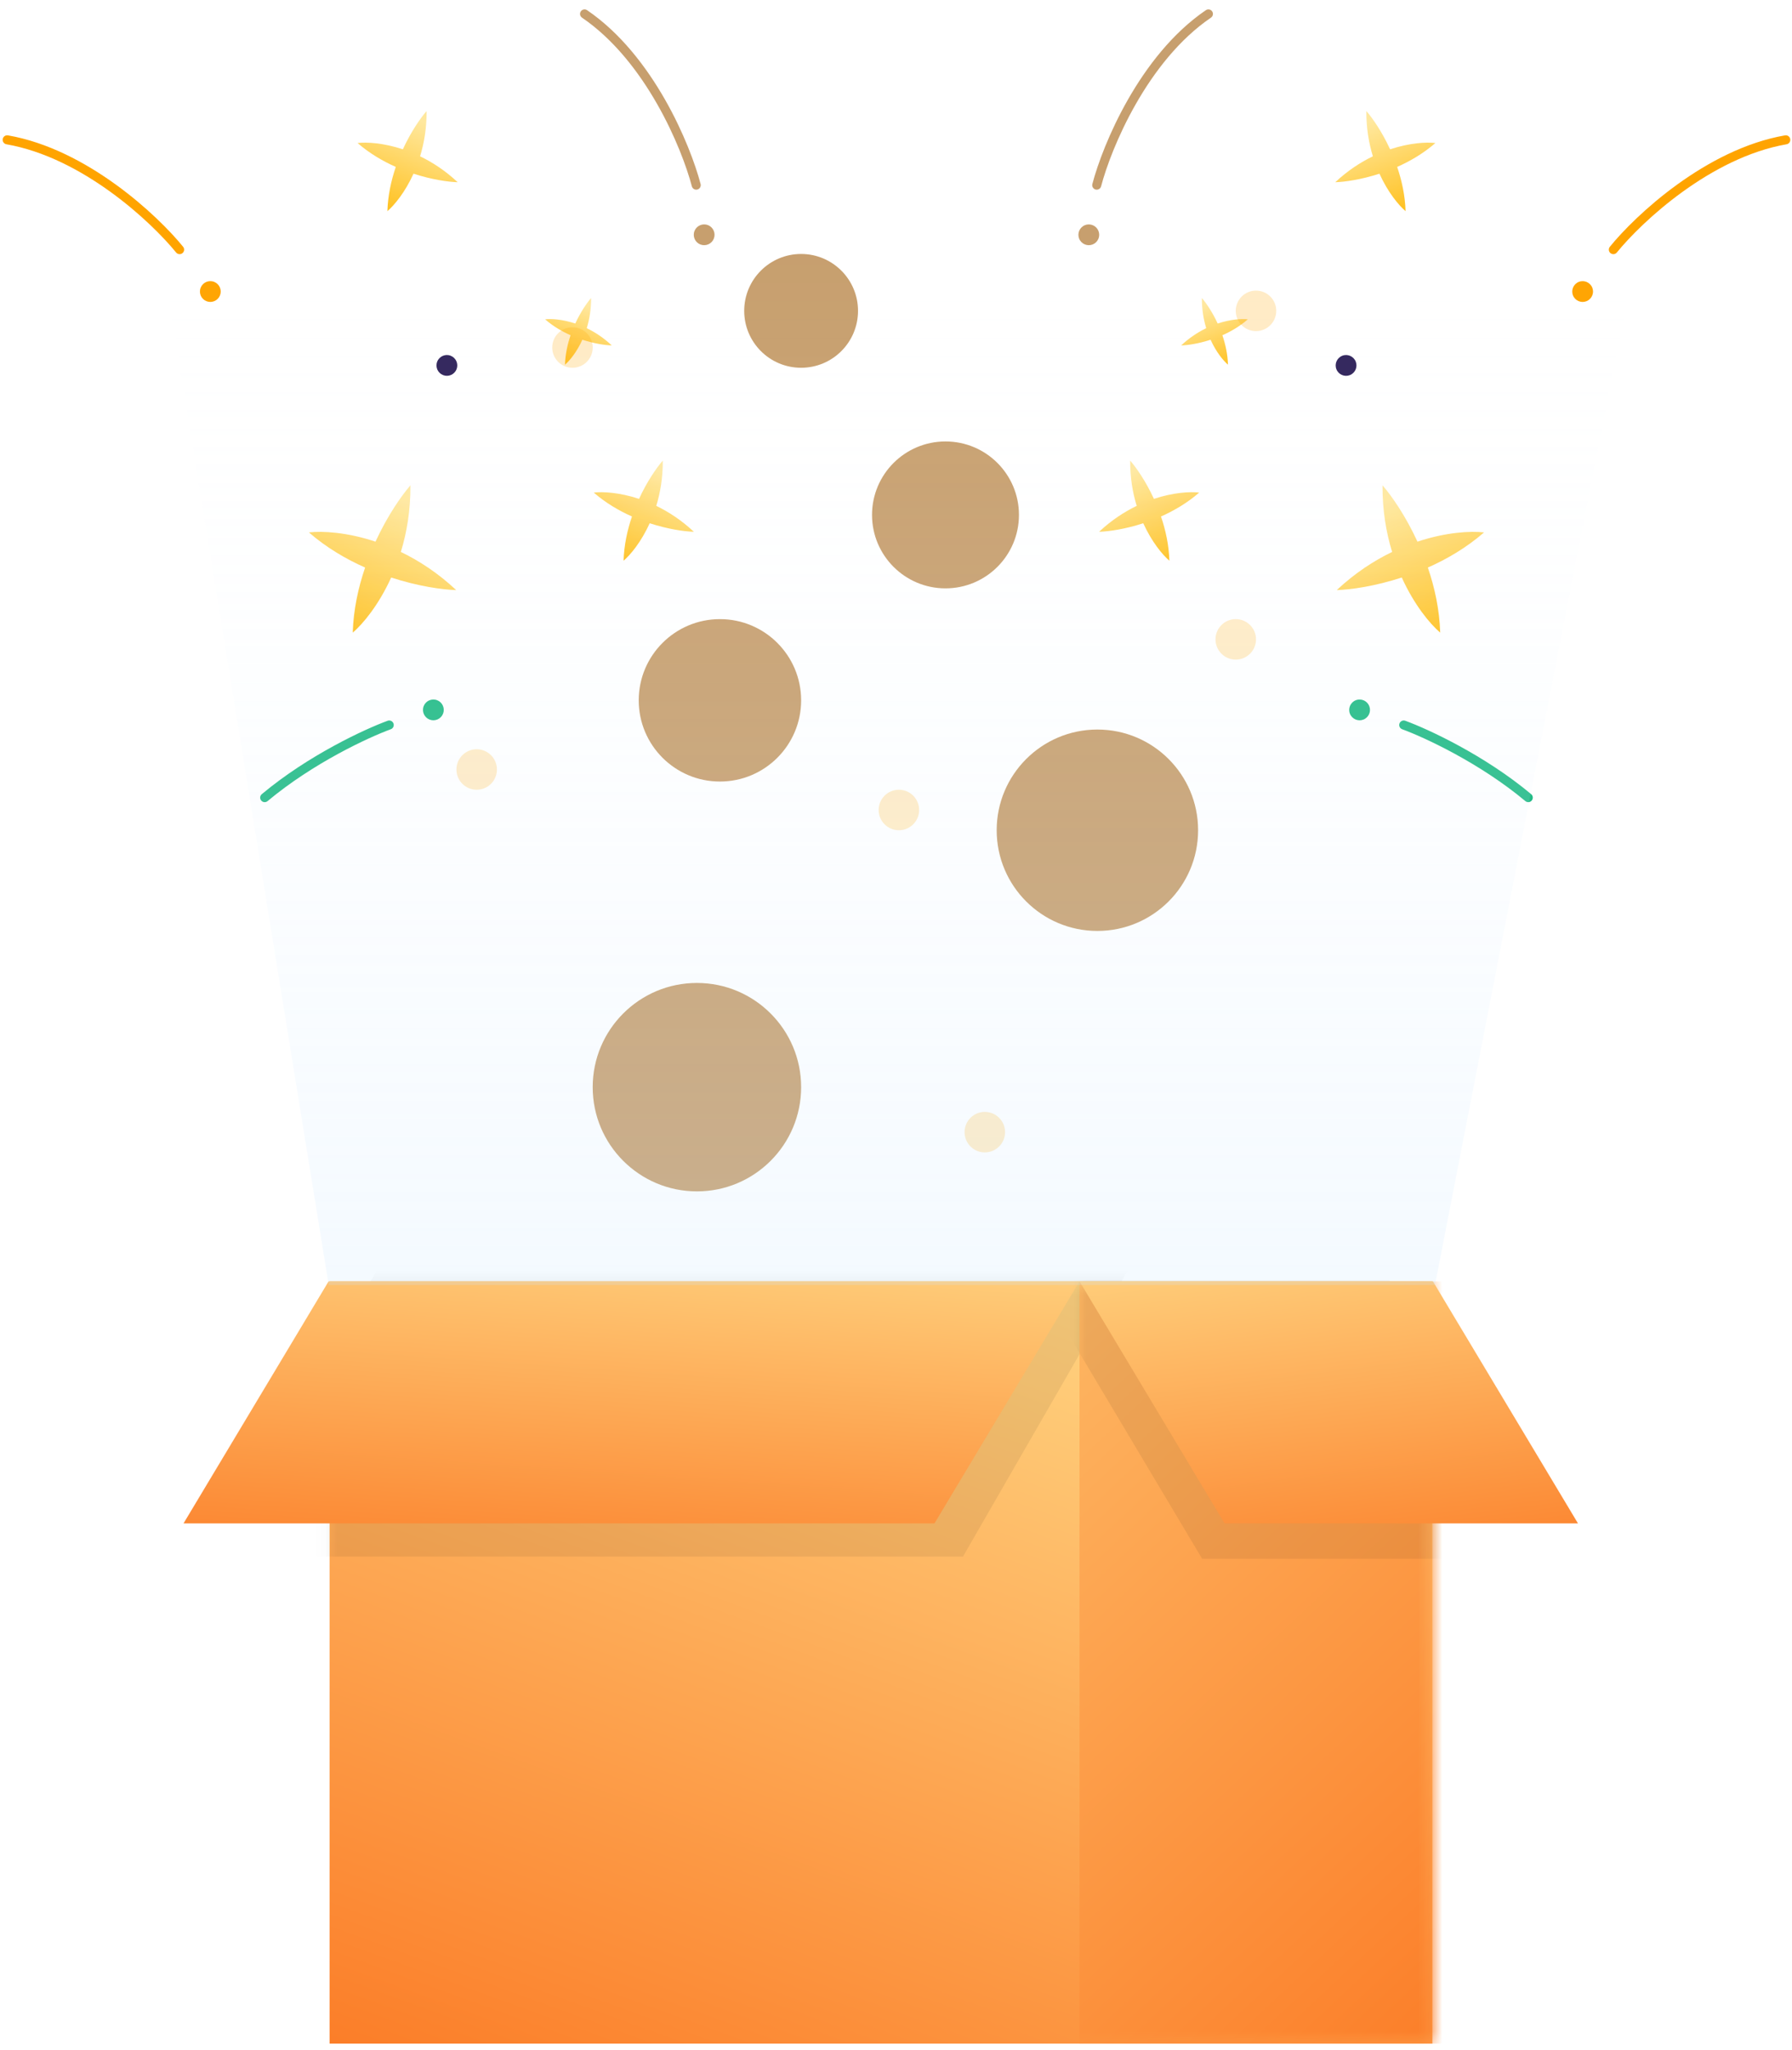 <svg width="146" height="167" viewBox="0 0 146 167" fill="none" xmlns="http://www.w3.org/2000/svg">
<path fill-rule="evenodd" clip-rule="evenodd" d="M52.064 40.645C52.721 39.219 53.491 38.111 53.999 37.527C54.009 38.905 53.797 40.141 53.468 41.215C54.478 41.703 55.528 42.386 56.531 43.327C55.758 43.304 54.424 43.117 52.933 42.631C52.245 44.148 51.375 45.195 50.805 45.683C50.844 44.407 51.112 43.183 51.489 42.08C50.422 41.607 49.34 40.973 48.375 40.133C49.121 40.046 50.482 40.119 52.064 40.645Z" fill="url(#paint0_linear_2141_31874)"/>
<path fill-rule="evenodd" clip-rule="evenodd" d="M46.87 26.359C47.307 25.41 47.819 24.672 48.158 24.284C48.165 25.201 48.023 26.023 47.804 26.738C48.477 27.063 49.175 27.517 49.843 28.144C49.328 28.128 48.441 28.004 47.448 27.681C46.99 28.691 46.411 29.388 46.032 29.712C46.058 28.863 46.236 28.049 46.487 27.314C45.777 26.999 45.056 26.577 44.414 26.018C44.911 25.96 45.817 26.009 46.87 26.359Z" fill="url(#paint1_linear_2141_31874)"/>
<path fill-rule="evenodd" clip-rule="evenodd" d="M32.822 12.165C33.479 10.739 34.248 9.631 34.757 9.047C34.767 10.425 34.554 11.661 34.225 12.735C35.236 13.222 36.286 13.905 37.289 14.847C36.516 14.823 35.182 14.636 33.69 14.151C33.002 15.668 32.133 16.715 31.563 17.203C31.602 15.926 31.87 14.703 32.247 13.599C31.18 13.127 30.098 12.492 29.133 11.653C29.879 11.565 31.24 11.639 32.822 12.165Z" fill="url(#paint2_linear_2141_31874)"/>
<path fill-rule="evenodd" clip-rule="evenodd" d="M30.593 44.131C31.56 42.033 32.691 40.404 33.439 39.544C33.454 41.571 33.142 43.389 32.658 44.969C34.146 45.687 35.691 46.691 37.169 48.078C36.03 48.044 34.066 47.768 31.871 47.053C30.859 49.285 29.579 50.826 28.74 51.544C28.797 49.665 29.192 47.865 29.747 46.241C28.178 45.546 26.587 44.613 25.169 43.379C26.266 43.25 28.267 43.358 30.593 44.131Z" fill="url(#paint3_linear_2141_31874)"/>
<circle cx="36.409" cy="29.773" r="0.847" transform="rotate(21.387 36.409 29.773)" fill="#2F235A"/>
<circle cx="57.37" cy="19.13" r="0.847" transform="rotate(21.387 57.37 19.13)" fill="#C79F6E"/>
<circle cx="17.136" cy="23.753" r="0.847" transform="rotate(21.387 17.136 23.753)" fill="#FFA400"/>
<circle cx="35.308" cy="57.839" r="0.847" transform="rotate(21.387 35.308 57.839)" fill="#23BB86"/>
<path d="M56.723 15.085C55.899 11.939 52.927 4.745 47.625 1.134" stroke="#C79F6E" stroke-width="0.737" stroke-linecap="round"/>
<path d="M14.633 20.339C12.584 17.814 6.905 12.491 0.585 11.392" stroke="#FFA400" stroke-width="0.737" stroke-linecap="round"/>
<path d="M31.711 59.07C29.895 59.733 25.323 61.843 21.565 64.987" stroke="#23BB86" stroke-width="0.737" stroke-linecap="round"/>
<path fill-rule="evenodd" clip-rule="evenodd" d="M94.014 40.645C93.357 39.219 92.588 38.111 92.079 37.527C92.069 38.905 92.281 40.141 92.611 41.215C91.6 41.703 90.55 42.386 89.547 43.327C90.32 43.304 91.654 43.117 93.145 42.631C93.834 44.148 94.703 45.195 95.273 45.683C95.234 44.407 94.966 43.183 94.589 42.08C95.656 41.607 96.738 40.973 97.703 40.133C96.957 40.046 95.596 40.119 94.014 40.645Z" fill="url(#paint4_linear_2141_31874)"/>
<path fill-rule="evenodd" clip-rule="evenodd" d="M99.208 26.359C98.771 25.41 98.259 24.672 97.92 24.284C97.914 25.201 98.055 26.023 98.274 26.738C97.602 27.063 96.903 27.517 96.235 28.144C96.75 28.128 97.638 28.004 98.63 27.681C99.088 28.691 99.667 29.388 100.046 29.712C100.021 28.863 99.842 28.049 99.591 27.314C100.302 26.999 101.022 26.577 101.664 26.018C101.168 25.96 100.261 26.009 99.208 26.359Z" fill="url(#paint5_linear_2141_31874)"/>
<path fill-rule="evenodd" clip-rule="evenodd" d="M113.256 12.165C112.599 10.739 111.83 9.631 111.321 9.047C111.311 10.425 111.524 11.661 111.853 12.735C110.842 13.222 109.792 13.905 108.789 14.847C109.562 14.823 110.896 14.636 112.388 14.151C113.076 15.668 113.945 16.715 114.515 17.203C114.477 15.926 114.208 14.703 113.831 13.599C114.899 13.127 115.98 12.492 116.945 11.653C116.199 11.565 114.838 11.639 113.256 12.165Z" fill="url(#paint6_linear_2141_31874)"/>
<path fill-rule="evenodd" clip-rule="evenodd" d="M115.485 44.131C114.519 42.033 113.387 40.404 112.639 39.544C112.624 41.571 112.936 43.389 113.42 44.969C111.932 45.687 110.387 46.691 108.909 48.078C110.048 48.044 112.012 47.768 114.207 47.053C115.22 49.285 116.499 50.826 117.338 51.544C117.281 49.665 116.886 47.865 116.331 46.241C117.9 45.546 119.491 44.613 120.909 43.379C119.812 43.25 117.811 43.358 115.485 44.131Z" fill="url(#paint7_linear_2141_31874)"/>
<circle cx="0.847" cy="0.847" r="0.847" transform="matrix(-0.931 0.365 0.365 0.931 110.148 28.676)" fill="#2F235A"/>
<circle cx="0.847" cy="0.847" r="0.847" transform="matrix(-0.931 0.365 0.365 0.931 89.188 18.033)" fill="#C79F6E"/>
<circle cx="0.847" cy="0.847" r="0.847" transform="matrix(-0.931 0.365 0.365 0.931 129.422 22.656)" fill="#FFA400"/>
<circle cx="0.847" cy="0.847" r="0.847" transform="matrix(-0.931 0.365 0.365 0.931 111.25 56.742)" fill="#23BB86"/>
<path d="M89.355 15.085C90.179 11.939 93.151 4.745 98.453 1.134" stroke="#C79F6E" stroke-width="0.737" stroke-linecap="round"/>
<path d="M131.445 20.339C133.494 17.814 139.173 12.491 145.493 11.392" stroke="#FFA400" stroke-width="0.737" stroke-linecap="round"/>
<path d="M114.367 59.07C116.183 59.733 120.755 61.843 124.513 64.987" stroke="#23BB86" stroke-width="0.737" stroke-linecap="round"/>
<rect x="26.852" y="104.396" width="89.85" height="62.11" fill="url(#paint8_linear_2141_31874)"/>
<mask id="mask0_2141_31874" style="mask-type:alpha" maskUnits="userSpaceOnUse" x="26" y="104" width="91" height="63">
<rect x="26.852" y="104.396" width="89.85" height="62.11" fill="#C4C4C4"/>
</mask>
<g mask="url(#mask0_2141_31874)">
<path d="M31.102 102.815L92.284 102.814L78.455 126.826L17.273 126.826L31.102 102.815Z" fill="black" fill-opacity="0.07"/>
<rect x="87.953" y="104.396" width="89.85" height="62.11" fill="url(#paint9_linear_2141_31874)"/>
</g>
<path d="M26.772 104.397L87.954 104.396L76.135 124.119L14.953 124.119L26.772 104.397Z" fill="url(#paint10_linear_2141_31874)"/>
<mask id="mask1_2141_31874" style="mask-type:alpha" maskUnits="userSpaceOnUse" x="87" y="104" width="30" height="63">
<rect x="87.953" y="104.396" width="28.748" height="62.11" fill="#C4C4C4"/>
</mask>
<g mask="url(#mask1_2141_31874)">
<path d="M113.205 104.293L84.412 104.293L97.941 127L126.734 127L113.205 104.293Z" fill="black" fill-opacity="0.07"/>
</g>
<path d="M116.744 104.397L87.951 104.396L99.77 124.119L128.563 124.119L116.744 104.397Z" fill="url(#paint11_linear_2141_31874)"/>
<circle cx="56.78" cy="88.577" r="8.491" fill="#C79F6E"/>
<circle cx="89.408" cy="67.644" r="8.205" fill="#C79F6E"/>
<circle cx="58.655" cy="57.06" r="6.616" fill="#C79F6E"/>
<circle cx="77.032" cy="41.952" r="5.985" fill="#C79F6E"/>
<circle cx="65.269" cy="25.328" r="4.636" fill="#C79F6E"/>
<circle cx="73.236" cy="65.994" r="1.65" fill="#FFA800" fill-opacity="0.23"/>
<circle cx="100.681" cy="52.093" r="1.65" fill="#FFA800" fill-opacity="0.23"/>
<circle cx="102.33" cy="25.328" r="1.65" fill="#FFA800" fill-opacity="0.23"/>
<circle cx="46.642" cy="28.314" r="1.65" fill="#FFA800" fill-opacity="0.23"/>
<circle cx="80.236" cy="92.242" r="1.65" fill="#FFA800" fill-opacity="0.23"/>
<circle cx="38.837" cy="62.695" r="1.65" fill="#FFA800" fill-opacity="0.23"/>
<path d="M116.914 104.692H26.78L12.938 19.344H133.536L116.914 104.692Z" fill="url(#paint12_linear_2141_31874)"/>
<defs>
<linearGradient id="paint0_linear_2141_31874" x1="53.746" y1="38.429" x2="50.747" y2="46.087" gradientUnits="userSpaceOnUse">
<stop stop-color="#FFE89E"/>
<stop offset="1" stop-color="#FFBF1A"/>
</linearGradient>
<linearGradient id="paint1_linear_2141_31874" x1="47.989" y1="24.884" x2="45.993" y2="29.981" gradientUnits="userSpaceOnUse">
<stop stop-color="#FFE89E"/>
<stop offset="1" stop-color="#FFBF1A"/>
</linearGradient>
<linearGradient id="paint2_linear_2141_31874" x1="34.504" y1="9.949" x2="31.505" y2="17.607" gradientUnits="userSpaceOnUse">
<stop stop-color="#FFE89E"/>
<stop offset="1" stop-color="#FFBF1A"/>
</linearGradient>
<linearGradient id="paint3_linear_2141_31874" x1="33.071" y1="40.873" x2="28.658" y2="52.139" gradientUnits="userSpaceOnUse">
<stop stop-color="#FFE89E"/>
<stop offset="1" stop-color="#FFBF1A"/>
</linearGradient>
<linearGradient id="paint4_linear_2141_31874" x1="92.332" y1="38.429" x2="95.331" y2="46.087" gradientUnits="userSpaceOnUse">
<stop stop-color="#FFE89E"/>
<stop offset="1" stop-color="#FFBF1A"/>
</linearGradient>
<linearGradient id="paint5_linear_2141_31874" x1="98.089" y1="24.884" x2="100.085" y2="29.981" gradientUnits="userSpaceOnUse">
<stop stop-color="#FFE89E"/>
<stop offset="1" stop-color="#FFBF1A"/>
</linearGradient>
<linearGradient id="paint6_linear_2141_31874" x1="111.574" y1="9.949" x2="114.573" y2="17.607" gradientUnits="userSpaceOnUse">
<stop stop-color="#FFE89E"/>
<stop offset="1" stop-color="#FFBF1A"/>
</linearGradient>
<linearGradient id="paint7_linear_2141_31874" x1="113.008" y1="40.873" x2="117.42" y2="52.139" gradientUnits="userSpaceOnUse">
<stop stop-color="#FFE89E"/>
<stop offset="1" stop-color="#FFBF1A"/>
</linearGradient>
<linearGradient id="paint8_linear_2141_31874" x1="56.866" y1="92.897" x2="21.055" y2="191.529" gradientUnits="userSpaceOnUse">
<stop stop-color="#FFD481"/>
<stop offset="1" stop-color="#FA620C"/>
</linearGradient>
<linearGradient id="paint9_linear_2141_31874" x1="42.181" y1="100.457" x2="150.861" y2="216.597" gradientUnits="userSpaceOnUse">
<stop stop-color="#FFD481"/>
<stop offset="0.833" stop-color="#FA620C"/>
</linearGradient>
<linearGradient id="paint10_linear_2141_31874" x1="28.031" y1="97.348" x2="25.123" y2="139.37" gradientUnits="userSpaceOnUse">
<stop stop-color="#FFD481"/>
<stop offset="1" stop-color="#FA620C"/>
</linearGradient>
<linearGradient id="paint11_linear_2141_31874" x1="121.287" y1="97.348" x2="126.459" y2="138.928" gradientUnits="userSpaceOnUse">
<stop stop-color="#FFD481"/>
<stop offset="1" stop-color="#FA620C"/>
</linearGradient>
<linearGradient id="paint12_linear_2141_31874" x1="72.246" y1="19.344" x2="72.246" y2="200.668" gradientUnits="userSpaceOnUse">
<stop stop-color="white" stop-opacity="0"/>
<stop offset="1" stop-color="#95CDFF" stop-opacity="0.48"/>
</linearGradient>
</defs>
</svg>
